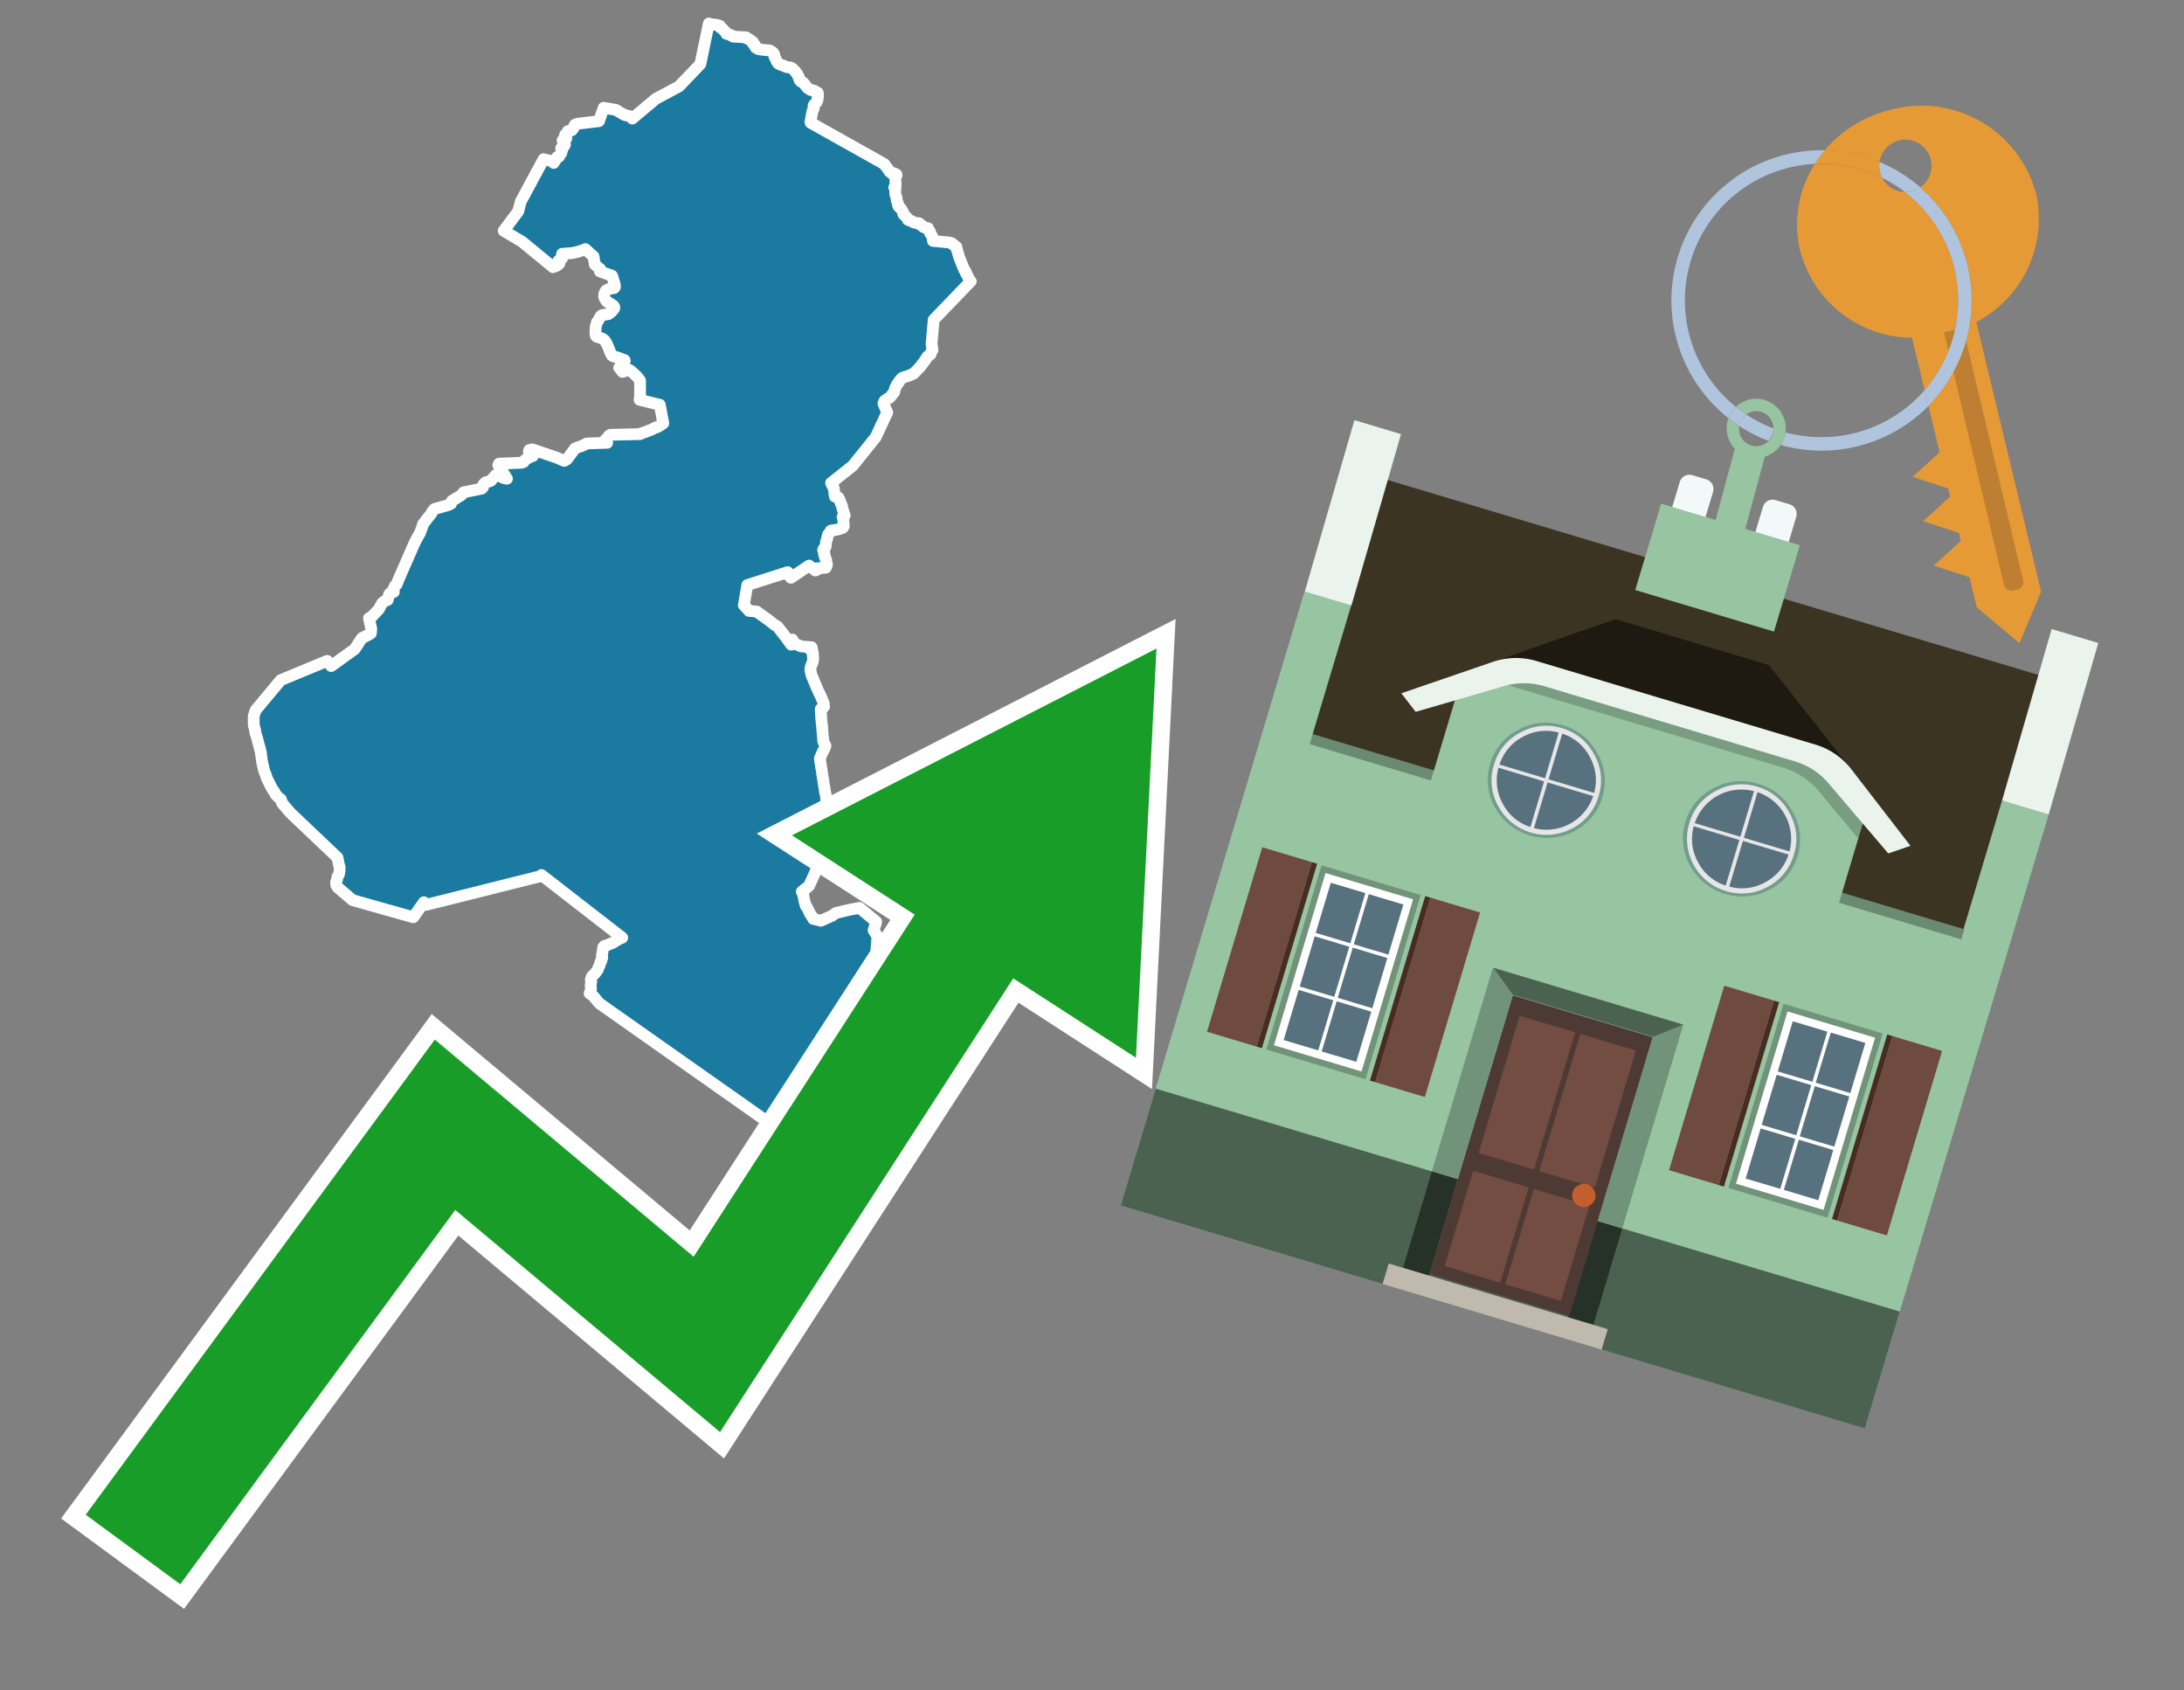 <svg id="Text" xmlns="http://www.w3.org/2000/svg" width="93.05" height="72" viewBox="0 0 93.05 72"><rect x="0" y="0" width="93.05" height="72" fill="#808080" stroke="none"/><polygon points="28.11,17.24 27.25,17.03 27.27,16.86 27.27,16.21 27.14,16.04 26.96,15.87 26.88,15.8 26.8,15.75 26.52,15.84 26.42,15.71 26.38,15.66 26.49,15.52 26.53,15.47 26.57,15.43 26.61,15.4 26.62,15.37 26.61,15.34 26.45,15.28 26.35,15.24 26.11,15.17 26.07,15.14 26.03,15.06 26.01,15.03 26,15 25.91,14.77 25.83,14.6 25.81,14.57 25.79,14.54 25.77,14.51 25.73,14.47 25.69,14.44 25.63,14.41 25.52,14.37 25.42,14.34 25.39,14.31 25.38,14.27 25.37,14.24 25.37,14.14 25.37,14.08 25.37,14.05 25.38,14 25.38,13.94 25.38,13.91 25.39,13.88 25.4,13.85 25.41,13.82 25.42,13.77 25.43,13.74 25.44,13.71 25.49,13.65 25.53,13.58 25.54,13.55 25.57,13.51 25.58,13.48 25.61,13.45 25.66,13.42 25.92,13.38 25.96,13.35 26,13.32 26.04,13.29 26.07,13.26 26.09,13.23 26.12,13.2 26.15,13.16 26.17,13.13 26.17,13.1 26.17,13.07 26.15,13.04 26.12,13.01 26.06,12.97 25.97,12.91 25.91,12.88 25.86,12.85 25.83,12.82 25.81,12.78 25.79,12.75 25.77,12.71 25.74,12.64 25.74,12.61 25.74,12.58 25.75,12.53 25.75,12.5 25.77,12.46 25.79,12.42 25.81,12.39 25.84,12.36 25.9,12.33 25.98,12.3 26.16,12.27 26.19,12.24 26.2,12.21 26.2,12.17 26.19,12.14 26.19,12.1 26.18,12.07 26.16,12.02 26.12,11.88 26.11,11.85 26.1,11.82 26.09,11.78 26.07,11.74 25.56,11.56 25.57,11.46 25.52,11.42 25.34,11.26 25.29,10.93 24.94,10.61 24.86,10.65 24.72,10.69 24.64,10.72 24.5,10.75 24.37,10.78 23.95,10.81 23.94,10.85 23.94,10.88 23.95,11 23.87,11.06 23.79,11.11 23.82,11.15 23.84,11.2 23.83,11.23 23.76,11.29 23.72,11.32 23.64,11.35 23.56,11.38 22.25,10.3 21.46,9.83 22.08,9 22.19,8.58 23.16,6.78 23.26,6.81 23.42,6.84 23.52,6.87 23.55,6.9 23.59,6.94 23.71,6.75 23.73,6.7 23.82,6.67 23.83,6.64 23.84,6.61 23.91,6.53 23.92,6.49 23.93,6.46 23.94,6.43 23.95,6.4 23.94,6.37 23.92,6.34 23.91,6.31 23.94,6.28 23.99,6.25 24.04,6.22 24.06,6.19 24.07,6.15 24.06,6.12 24.01,6.09 24,6.05 23.99,6.02 23.97,5.98 24.01,5.95 24.11,5.92 24.13,5.89 24.08,5.86 24.06,5.83 24.06,5.8 24.07,5.77 24.08,5.74 24.12,5.71 24.14,5.68 24.17,5.65 24.18,5.62 24.19,5.59 24.36,5.55 24.4,5.5 24.44,5.45 24.44,5.42 24.45,5.39 24.48,5.34 24.5,5.31 24.62,5.27 25.52,5.16 25.53,5.13 25.54,5.09 25.6,4.94 25.63,4.84 25.68,4.71 25.7,4.65 25.72,4.59 26.24,4.68 26.59,4.89 26.91,4.97 26.94,5.05 27.94,4.21 28.93,3.68 29.84,2.73 30.2,1 30.28,1.03 30.55,1.06 30.67,1.1 30.67,1.13 30.68,1.17 30.77,1.21 30.8,1.24 30.81,1.27 30.86,1.31 30.89,1.34 30.92,1.37 30.93,1.41 30.95,1.44 31.09,1.47 31.12,1.5 31.22,1.53 31.23,1.56 31.79,1.59 31.8,1.63 31.9,1.66 31.93,1.69 31.99,1.72 32.01,1.76 32.08,1.79 32.1,1.82 32.09,1.85 32.1,1.88 32.16,1.91 32.16,1.94 32.17,1.97 32.18,2 32.2,2.03 32.28,2.06 32.3,2.09 32.49,2.12 32.8,2.15 32.84,2.18 32.9,2.21 32.93,2.24 32.96,2.27 32.97,2.3 32.99,2.33 32.99,2.36 32.99,2.39 33,2.42 33.01,2.45 33.03,2.48 33.05,2.51 33.08,2.58 33.09,2.61 33.12,2.64 33.14,2.67 33.15,2.7 33.26,2.76 33.37,2.79 33.43,2.82 33.49,2.85 33.69,2.88 33.74,2.91 33.79,2.94 33.81,2.97 33.84,3 33.87,3.03 33.9,3.06 33.91,3.09 33.93,3.12 33.97,3.15 33.98,3.18 33.99,3.21 34,3.24 34.03,3.27 34.04,3.3 34.05,3.33 34.05,3.36 34.07,3.39 34.07,3.42 34.11,3.45 34.13,3.48 34.21,3.51 34.23,3.54 34.27,3.57 34.29,3.6 34.31,3.63 34.37,3.71 34.4,3.74 34.44,3.77 34.5,3.8 34.53,3.83 34.68,3.86 34.74,3.89 34.77,3.92 34.84,3.95 34.85,3.98 34.85,4.01 34.85,4.04 34.84,4.07 34.83,4.1 34.85,4.13 34.84,4.17 34.83,4.26 34.82,4.29 34.81,4.32 34.79,4.35 34.77,4.38 34.72,4.42 34.69,4.45 34.67,4.48 34.66,4.51 34.66,4.54 34.67,4.62 34.61,4.75 34.6,4.78 34.6,4.81 34.53,5.19 34.54,5.23 37.68,6.99 37.71,7.05 37.79,7.14 37.9,7.31 37.95,7.34 38.01,7.4 38.06,7.37 38.19,7.43 38.2,7.46 38.17,7.52 38.15,7.55 38.14,7.58 38.15,7.66 38.15,7.69 38.15,7.75 38.16,7.8 38.16,7.84 38.16,7.88 38.16,7.92 38.12,7.95 38.1,7.98 38.13,8.04 38.14,8.07 38.15,8.11 38.14,8.16 38.14,8.21 38.14,8.24 38.15,8.27 38.16,8.32 38.17,8.35 38.19,8.4 38.2,8.43 38.2,8.49 38.2,8.52 38.21,8.55 38.23,8.61 38.25,8.64 38.26,8.67 38.25,8.7 38.26,8.73 38.28,8.79 38.33,8.83 38.36,8.86 38.38,8.89 38.41,8.92 38.47,9.03 38.48,9.07 38.48,9.1 38.5,9.13 38.52,9.16 38.56,9.19 38.61,9.24 38.64,9.27 38.66,9.3 38.67,9.33 38.68,9.36 38.75,9.39 38.85,9.42 38.89,9.45 38.94,9.48 39.16,9.51 39.18,9.54 39.2,9.57 39.28,9.6 39.31,9.63 39.33,9.66 39.38,9.69 39.54,9.72 39.55,9.75 39.56,9.79 39.62,9.86 39.62,9.89 39.62,9.92 39.64,9.95 39.66,9.98 39.68,10.01 39.7,10.04 39.71,10.07 39.73,10.11 39.74,10.14 39.74,10.19 39.74,10.23 39.75,10.26 40.44,10.33 40.55,10.36 40.6,10.4 40.61,10.43 40.68,10.46 40.71,10.49 40.75,10.52 40.75,10.56 40.87,10.97 41.08,11.49 41.11,11.52 41.15,11.59 41.15,11.63 41.18,11.66 41.19,11.69 41.3,11.91 41.32,11.95 41.36,11.98 39.78,13.62 39.69,14.65 39.7,14.73 39.72,14.81 39.73,14.91 39.7,14.94 39.68,14.97 39.65,15.09 39.5,15.2 39.44,15.31 39.26,15.55 39.24,15.58 39.22,15.61 38.94,15.9 38.89,15.93 38.81,15.96 38.76,15.99 38.47,16.08 38.42,16.11 38.4,16.14 38.37,16.17 38.31,16.24 38.29,16.28 38.28,16.31 38.24,16.34 38.22,16.37 38.2,16.4 38.19,16.43 38.18,16.46 38.16,16.49 38.14,16.52 38.13,16.56 38.12,16.59 38.11,16.64 38.11,16.67 38.1,16.7 38.08,16.73 38.05,16.76 38.02,16.79 38,16.82 37.95,16.89 37.91,16.92 37.89,16.95 37.82,16.98 37.69,17.07 37.67,17.1 37.67,17.13 37.65,17.16 37.64,17.19 37.8,17.57 37.31,18.62 36.33,19.84 35.41,20.57 35.45,20.66 35.47,20.7 35.52,20.78 35.53,20.84 35.53,20.87 35.54,20.92 35.55,21 35.55,21.03 35.57,21.15 35.72,21.19 35.74,21.23 35.76,21.26 35.77,21.29 35.8,21.38 35.82,21.42 35.84,21.48 35.87,21.54 35.88,21.57 35.88,21.6 35.89,21.65 35.99,21.96 35.95,21.99 35.9,22.02 35.91,22.05 35.92,22.09 35.93,22.12 35.93,22.17 35.93,22.22 35.94,22.26 35.95,22.41 35.91,22.48 35.77,22.53 35.67,22.56 35.4,22.6 35.38,22.63 35.35,22.68 35.31,22.74 35.28,22.77 35.27,22.81 35.26,22.84 35.25,22.87 35.24,22.95 35.23,22.98 35.21,23.02 35.2,23.05 35.19,23.08 35.19,23.14 35.19,23.17 35.18,23.22 35.18,23.27 35.16,23.3 35.14,23.33 35.1,23.37 35.08,23.4 35.07,23.43 35.08,23.46 35.11,23.49 35.12,23.52 35.12,23.55 35.12,23.59 35.11,23.62 35.13,23.65 35.14,23.68 35.14,23.71 35.15,23.74 35.16,23.77 35.18,23.8 35.2,23.85 35.2,23.89 35.2,23.92 35.21,23.95 35.21,23.99 35.23,24.02 35.23,24.06 35.21,24.12 35.2,24.15 35.18,24.18 34.79,24.21 34.83,24.24 34.81,24.27 34.74,24.3 34.47,24.09 33.7,24.61 33.67,24.58 33.64,24.55 33.62,24.52 33.59,24.47 33.57,24.41 33.56,24.37 31.84,24.92 31.69,25.78 31.79,25.88 31.82,25.91 31.88,25.98 31.91,26.02 32.25,26.05 32.28,26.08 32.42,26.18 32.67,26.36 32.74,26.41 32.83,26.48 32.89,26.53 32.93,26.56 33.01,26.62 33.06,26.65 33.13,26.69 33.26,26.86 33.41,27.05 33.58,27.28 33.71,27.46 33.76,27.24 33.8,27.32 33.86,27.42 34.04,27.49 34.12,27.53 34.58,27.57 34.59,27.61 34.53,27.68 34.61,27.71 34.62,27.78 34.63,27.81 34.64,27.87 34.63,27.9 34.63,27.94 34.64,28 34.65,28.04 34.64,28.08 34.64,28.12 34.63,28.18 34.62,28.21 34.61,28.25 34.58,28.3 34.57,28.34 34.54,28.42 34.53,28.46 34.53,28.51 34.53,28.56 34.55,28.62 34.55,28.66 34.57,28.73 34.58,28.76 34.59,28.79 34.6,28.82 34.64,28.91 34.69,29.03 34.71,29.07 34.73,29.13 34.75,29.18 34.78,29.23 34.79,29.27 34.81,29.32 34.83,29.36 34.87,29.45 34.89,29.49 34.91,29.54 34.95,29.62 34.99,29.7 35,29.73 35.02,29.78 35.04,29.82 35.06,29.87 35.07,29.91 35.09,29.94 35.1,29.97 35.09,30.03 35.1,30.07 35.11,30.1 35.08,30.13 35.02,30.17 34.97,30.2 34.97,30.27 34.98,30.41 34.99,30.61 35,30.7 35.01,30.82 35.02,30.91 35.03,30.98 35.03,31.04 35.03,31.07 35.04,31.11 35.05,31.31 35.07,31.45 35.07,31.51 35.07,31.56 35.1,31.63 35.15,31.72 35.17,31.77 35.16,31.81 35.12,31.9 35.04,32.05 34.97,32.21 34.94,32.28 34.93,32.31 34.98,32.63 34.98,32.66 34.99,32.71 35,32.75 35.02,32.87 35.03,32.98 35.05,33.08 35.05,33.11 35.07,33.21 35.08,33.26 35.08,33.31 35.09,33.35 35.1,33.4 35.1,33.43 35.12,33.51 35.13,33.58 35.15,33.74 35.17,33.8 35.19,33.92 35.2,34.02 35.21,34.08 35.21,34.13 35.22,34.17 35.23,34.24 35.24,34.28 35.27,34.34 35.28,34.38 35.3,34.41 35.32,34.45 35.33,34.49 35.35,34.52 35.36,34.55 35.37,34.59 35.37,34.65 35.38,34.69 35.3,34.72 35.26,34.75 35.26,34.78 35.18,34.81 35.15,34.84 34.99,34.87 34.93,34.9 34.84,34.93 34.82,34.96 34.8,34.99 34.73,35.02 34.73,35.05 34.72,35.08 34.7,35.12 34.68,35.17 34.67,35.2 34.66,35.24 34.65,35.27 34.63,35.3 34.61,35.33 34.61,35.37 34.58,35.4 34.57,35.47 34.55,35.51 34.53,35.54 34.52,35.57 34.5,35.6 34.49,35.63 34.47,35.66 34.49,35.7 34.53,35.75 34.55,35.78 34.56,35.81 34.58,35.84 34.59,35.87 34.59,35.91 34.58,35.94 34.58,35.99 34.59,36.06 34.59,36.1 34.59,36.13 34.6,36.17 35.09,36.2 35.12,36.23 35.14,36.26 35.11,36.33 35.09,36.36 35.04,36.44 35.02,36.49 34.99,36.56 34.97,36.6 34.96,36.63 34.94,36.68 34.9,36.77 34.88,36.8 34.85,36.87 34.84,36.9 34.78,37.04 34.72,37.18 34.58,37.49 34.52,37.62 34.47,37.73 34.35,37.83 34.31,37.86 34.27,37.89 34.23,37.92 34.2,37.95 34.16,37.98 34.2,38.02 34.21,38.05 34.22,38.09 34.23,38.12 34.23,38.17 34.24,38.21 34.25,38.26 34.26,38.31 34.27,38.38 34.3,38.47 34.33,38.58 34.37,38.63 34.41,38.71 34.45,38.78 34.47,38.82 34.48,38.85 34.51,38.92 34.55,38.96 34.59,39.04 34.63,39.1 34.65,39.14 34.79,39.17 34.97,39.22 35.46,39 35.61,38.89 36.19,38.75 36.62,38.67 37.33,39.26 37.31,39.35 37.28,39.43 37.25,39.53 37.22,39.62 37.28,39.72 37.3,39.75 37.32,39.79 37.35,39.83 37.37,39.87 37.38,39.9 37.38,39.97 37.37,40.03 37.37,40.1 37.35,40.32 37.35,40.39 37.34,40.44 37.34,40.47 37.35,40.51 37.36,40.54 37.37,40.58 37.38,40.62 37.39,40.65 37.4,40.68 37.41,40.71 37.41,40.82 37.41,40.87 37.41,40.92 37.41,41.01 37.41,41.07 37.41,41.16 37.41,41.2 37.41,41.26 37.41,41.33 37.4,41.37 37.4,41.42 37.41,41.48 37.42,41.55 37.42,41.62 37.43,41.7 37.44,41.84 37.45,41.89 37.46,41.98 37.47,42.07 37.48,42.25 37.49,42.35 37.49,42.39 37.5,42.46 37.5,42.51 37.51,42.56 37.52,42.6 37.52,42.65 37.52,42.71 37.5,42.77 37.49,42.82 37.47,42.85 37.46,42.88 37.43,42.91 37.42,42.96 37.43,42.99 37.46,43.02 37.44,43.05 37.44,43.08 37.45,43.11 37.45,43.15 37.45,43.19 37.53,43.22 37.55,43.27 37.54,43.3 37.56,43.33 37.53,43.36 37.53,43.41 37.54,43.44 37.57,43.48 37.59,43.52 37.6,43.55 37.59,43.58 37.55,43.61 37.49,43.64 37.5,43.67 37.51,43.7 37.49,43.73 37.48,43.76 37.47,43.79 37.54,43.83 37.56,43.86 37.53,43.89 37.47,43.92 37.46,43.95 37.47,44 37.46,44.03 37.41,44.06 37.4,44.1 37.4,44.13 37.37,44.17 37.33,44.2 37.32,44.24 37.3,44.28 37.26,44.33 37.24,44.36 37.23,44.39 37.22,44.44 37.21,44.48 37.2,44.51 37.21,44.54 37.2,44.58 37.2,44.62 37.2,44.65 37.12,44.68 37.1,44.71 37.11,44.75 37.12,44.79 37.02,44.82 37.04,44.86 37.05,44.9 37.07,44.93 37.05,44.96 37.08,45.01 37.08,45.04 37.07,45.07 37.09,45.12 37.09,45.15 37.07,45.18 37.08,45.21 37.09,45.24 37.12,45.27 37.13,45.3 37.13,45.34 37.1,45.37 37.1,45.41 37.1,45.46 37.11,45.49 37.13,45.52 37.14,45.57 37.17,45.61 37.18,45.65 37.14,45.68 37.16,45.71 37.17,45.74 37.18,45.77 37.2,45.8 37.23,45.83 37.18,45.86 37.2,45.89 37.2,45.92 37.21,45.95 37.22,45.98 37.21,46.01 37.21,46.04 37.25,46.08 37.29,46.11 37.28,46.14 37.3,46.17 37.29,46.2 37.28,46.23 37.29,46.26 37.31,46.29 37.35,46.34 37.38,46.37 37.38,46.41 37.38,46.45 37.37,46.48 37.4,46.51 37.42,46.54 37.42,46.57 37.43,46.62 37.44,46.65 37.51,46.68 37.52,46.71 37.52,46.74 37.51,46.77 37.51,46.8 37.56,46.83 37.53,46.86 37.52,46.89 37.53,46.92 37.53,46.95 37.57,46.98 37.58,47.01 37.58,47.04 37.59,47.07 37.54,47.11 37.56,47.15 37.57,47.19 37.56,47.22 37.57,47.25 37.59,47.28 37.6,47.31 37.58,47.34 37.58,47.37 37.6,47.4 37.6,47.43 37.62,47.48 37.62,47.52 37.61,47.55 37.61,47.58 37.6,47.61 37.63,47.64 37.64,47.67 37.67,47.7 37.67,47.74 37.64,47.77 37.66,47.8 37.66,47.84 37.66,47.87 37.68,47.93 37.68,47.97 37.67,48 37.66,48.04 37.66,48.08 37.67,48.12 37.67,48.16 37.7,48.2 37.7,48.25 37.71,48.28 37.71,48.31 37.73,48.34 37.7,48.37 37.72,48.4 37.72,48.43 37.7,48.46 37.72,48.49 37.73,48.52 37.71,48.55 37.71,48.58 37.67,48.61 37.67,48.64 37.66,48.68 37.66,48.72 37.65,48.75 37.63,48.79 37.62,48.82 37.64,48.85 37.63,48.88 37.63,48.91 37.62,48.94 37.64,48.97 37.62,49 37.62,49.03 37.62,49.06 37.6,49.09 37.61,49.12 37.62,49.16 37.62,49.19 37.63,49.22 37.64,49.25 37.64,49.28 37.63,49.31 37.65,49.34 37.63,49.37 37.62,49.4 37.63,49.43 37.66,49.46 37.67,49.49 37.69,49.52 37.67,49.55 37.68,49.58 37.72,49.61 37.73,49.64 37.76,49.67 37.76,49.7 37.77,49.73 37.8,49.76 37.82,49.79 37.82,49.82 37.84,49.86 37.86,49.96 37.88,50.02 37.91,50.09 37.85,50.13 37.77,50.17 37.66,50.22 37.64,50.3 37.64,50.35 37.61,50.38 37.58,50.41 37.53,50.44 37.45,50.49 36.93,50.52 36.9,50.64 36.88,50.69 36.86,50.73 36.66,50.9 36.59,50.94 36.55,50.97 36.52,51 36.26,50.84 36.19,50.8 35.98,50.61 35.97,50.57 35.96,50.27 35.72,49.99 35.72,49.93 35.71,49.9 25.54,42.74 25.27,42.42 25.12,42.31 25.16,42.22 25.18,42.1 25.17,42.04 25.17,41.94 25.19,41.81 25.18,41.76 25.17,41.73 25.22,41.59 25.36,41.45 25.47,41.3 25.49,41.23 25.54,41.13 25.57,41.04 25.58,40.98 25.61,40.95 25.66,40.78 25.64,40.75 25.7,40.35 25.75,40.29 25.86,40.26 25.96,40.22 26.02,40.19 26.11,40.16 26.25,40.07 26.37,40 26.51,39.94 23.07,37.27 23.07,37.31 18.16,38.54 18.06,38.43 17.61,39.07 15.02,38.34 14.38,37.79 14.33,37.7 14.32,37.67 14.32,37.58 14.33,37.54 14.36,37.46 14.37,37.4 14.38,37.34 14.44,37.24 14.45,37.21 14.47,37.07 14.47,36.96 14.47,36.93 14.44,36.84 14.38,36.53 12.37,34.62 12.02,34.21 11.97,34.05 11.89,33.99 11.86,33.96 11.76,33.86 11.74,33.83 11.68,33.71 11.65,33.68 11.63,33.65 11.61,33.61 11.57,33.55 11.37,33.15 11.34,33.05 11.3,32.94 11.28,32.9 11.25,32.81 11.2,32.6 11.18,32.5 11.17,32.47 11.12,32.12 11.12,32.09 11.1,31.98 11.08,31.93 11.07,31.87 11.06,31.84 10.94,31.39 10.93,31.36 10.89,31.24 10.87,31.17 10.88,31.14 10.81,30.88 10.81,30.76 10.81,30.54 10.81,30.5 10.83,30.44 10.86,30.34 10.9,30.24 11.96,28.97 13.94,28.15 14.11,28.37 15.11,27.65 15.42,27.18 15.62,27.08 15.8,26.98 15.82,26.79 15.72,26.33 15.82,26.29 16.15,25.94 16.19,25.85 16.29,25.68 16.38,25.61 16.52,25.55 16.55,25.42 16.58,25.31 16.64,25.25 16.78,25.21 16.76,25.1 16.83,24.95 16.9,24.89 16.96,24.73 17.13,24.34 17.67,23.11 17.78,22.9 17.89,22.71 17.99,22.44 18.01,22.37 18.02,22.33 18.33,21.93 18.36,21.9 18.4,21.83 18.41,21.8 18.43,21.77 18.47,21.73 18.51,21.68 19.11,21.51 19.22,21.45 19.25,21.34 19.64,21.1 19.68,21.07 19.75,20.97 20.53,20.81 20.58,20.75 20.6,20.63 20.63,20.6 20.7,20.54 20.83,20.51 20.91,20.48 20.94,20.45 20.96,20.42 21.04,20.33 21.07,20.3 21.09,20.27 21.12,20.24 21.16,20.21 21.45,20.36 21.6,20.39 21.23,19.81 21.25,19.78 21.26,19.75 22.22,19.71 22.31,19.68 22.37,19.59 22.59,19.46 22.71,19.42 22.68,19.39 22.65,19.36 22.61,19.33 22.58,19.3 22.56,19.27 22.53,19.24 22.54,19.2 22.55,19.17 22.68,19.14 23.71,19.49 24.04,19.63 24.16,19.56 24.18,19.53 24.5,19.1 24.57,19.07 24.72,19.02 24.8,18.99 24.89,18.95 24.94,18.92 24.99,18.89 25.87,18.86 25.84,18.82 25.8,18.78 25.79,18.74 25.81,18.71 25.87,18.68 25.88,18.65 25.93,18.58 25.95,18.55 26,18.52 27.28,18.49 27.31,18.46 27.41,18.43 27.55,18.38 27.65,18.34 27.73,18.31 27.8,18.28 27.85,18.25 27.91,18.22 28.01,18.19 28.05,18.16 28.12,18.13 28.17,18.09 28.26,18.03 " fill="#1b7aa0" stroke="#fff" stroke-linejoin="round" stroke-width="0.5"/><polygon points="49.272 27.624 33.741 35.58 38.97 38.959 29.553 53.529 18.525 44.281 3.652 64.518 7.681 67.479 19.396 51.538 30.678 60.999 43.169 41.673 48.398 45.053 49.272 27.624" fill="none" stroke="#fff" stroke-miterlimit="10" stroke-width="1.5"/><polygon points="49.272 27.624 33.741 35.58 38.97 38.959 29.553 53.529 18.525 44.281 3.652 64.518 7.681 67.479 19.396 51.538 30.678 60.999 43.169 41.673 48.398 45.053 49.272 27.624" fill="#179d28"/><path d="M80.19,7.577a1.16,1.16,0,0,1-.094-.251,1.114,1.114,0,0,1-.018-.429A6.367,6.367,0,0,0,77.743,6.4a5.269,5.269,0,0,0-.423.577c.1,0,.192-.007.288-.007A5.794,5.794,0,0,1,80.19,7.577Z" fill="#e69a35"/><path d="M77.608,6.4A6.394,6.394,0,0,0,73.64,17.81a1.26,1.26,0,0,1,.317-.48A5.821,5.821,0,0,1,77.32,6.981a5.269,5.269,0,0,1,.423-.577Z" fill="#b0c4de"/><path d="M84.2,13.72a4.962,4.962,0,0,0,2.545-5.48,5.047,5.047,0,0,0-6.179-3.566A5.322,5.322,0,0,0,77.743,6.4a6.367,6.367,0,0,1,2.335.493,1.114,1.114,0,1,1,1.736,1.084,6.392,6.392,0,0,1,.347,9.3l.479,1.985-.438.4-.716.648.92.3.6.2.082.341-.438.4-.716.648.92.3.605.2.082.341-.438.4-.716.649.92.3.605.2.307,1.274,1.821,1.534.921-2.2Z" fill="#e69a35"/><path d="M81.154,8.179a1.115,1.115,0,0,1-.964-.6,5.794,5.794,0,0,0-2.582-.6c-.1,0-.192,0-.288.007a4.783,4.783,0,0,0-.625,3.685,4.962,4.962,0,0,0,4.765,3.715L82,16.617a5.82,5.82,0,0,0-.846-8.438Z" fill="#e69a35"/><path d="M74.1,18.142a6.386,6.386,0,0,0,1.232.63.73.73,0,0,0,.224-.527h0a5.783,5.783,0,0,1-1.159-.593A.733.733,0,0,0,74.1,18.142Z" fill="#b0c4de"/><path d="M74.4,17.652q-.228-.152-.44-.322a1.26,1.26,0,0,0-.317.48c.148.117.3.228.46.332A.733.733,0,0,1,74.4,17.652Z" fill="#b0c4de"/><path d="M74.824,16.984a1.257,1.257,0,0,0-.867.346c.141.114.288.222.44.322a.731.731,0,0,1,1.159.593h0a.732.732,0,1,1-1.463,0,.7.7,0,0,1,.007-.1c-.158-.1-.312-.215-.46-.332a1.258,1.258,0,0,0,.273,1.3l-.979,3.635,1.275.341.98-3.639a1.266,1.266,0,0,0,.681-.5,1.249,1.249,0,0,0,.2-.538,1.328,1.328,0,0,0,.012-.168A1.262,1.262,0,0,0,74.824,16.984Z" fill="#97c4a1"/><path d="M85.974,25.1l-.226.053a.3.3,0,0,1-.362-.223l-2.56-10.777.81-.193L86.2,24.736A.3.3,0,0,1,85.974,25.1Z" fill="#bf7f32"/><path d="M80.1,7.326a1.16,1.16,0,0,0,.094.251,5.833,5.833,0,0,1,.964.6,1.137,1.137,0,0,0,.287-.031,1.108,1.108,0,0,0,.373-.167A6.371,6.371,0,0,0,80.078,6.9,1.114,1.114,0,0,0,80.1,7.326Z" fill="#b0c4de"/><path d="M77.608,18.618a5.836,5.836,0,0,1-1.534-.2,1.24,1.24,0,0,1-.2.537,6.4,6.4,0,0,0,6.291-1.666L82,16.617A5.807,5.807,0,0,1,77.608,18.618Z" fill="#b0c4de"/><path d="M81.814,7.981a1.108,1.108,0,0,1-.373.167,1.137,1.137,0,0,1-.287.031A5.82,5.82,0,0,1,82,16.617l.161.667a6.392,6.392,0,0,0-.347-9.3Z" fill="#b0c4de"/><polygon points="83.79 39.753 55.78 31.364 58.988 20.404 86.964 28.783 83.79 39.753 83.79 39.753" fill="#3c3422" fill-rule="evenodd"/><polygon points="81.705 53.32 87.284 34.692 85.297 34.097 83.656 39.575 55.926 31.269 57.567 25.791 55.579 25.196 47.746 51.348 79.451 60.844 81.705 53.32" fill="#97c4a1" fill-rule="evenodd"/><rect x="69.522" y="21.148" width="0.444" height="28.983" transform="translate(15.592 92.226) rotate(-73.326)" opacity="0.3"/><polygon points="87.284 34.692 85.297 34.097 87.411 26.793 89.398 27.388 87.284 34.692 87.284 34.692" fill="#eaf3ec" fill-rule="evenodd"/><polygon points="57.578 25.794 55.591 25.199 57.705 17.896 59.692 18.491 57.578 25.794 57.578 25.794" fill="#eaf3ec" fill-rule="evenodd"/><polygon points="79.451 60.844 80.943 55.865 49.238 46.369 47.747 51.348 79.451 60.844 79.451 60.844" fill="#4c6251" fill-rule="evenodd"/><path d="M71.566,20.528l-.522,1.743,1.418.425.523-1.744a.432.432,0,0,0-.289-.536l-.593-.177A.431.431,0,0,0,71.566,20.528Z" fill="#f3f9f8" fill-rule="evenodd"/><path d="M75.111,21.589l-.522,1.743,1.418.425.522-1.743a.43.43,0,0,0-.289-.536l-.593-.178A.43.43,0,0,0,75.111,21.589Z" fill="#f3f9f8" fill-rule="evenodd"/><polygon points="75.368 28.329 68.829 26.37 63.807 28.121 78.733 32.591 75.368 28.329" fill="#1e1a11"/><polygon points="78.248 32.422 64.442 28.287 62.236 28.998 60.064 36.247 77.453 41.455 79.651 34.116 78.248 32.422" fill="#97c4a1"/><path d="M77.74,32.516S65.088,28.725,65,28.7l-.938.43,11.892,3.562a3.175,3.175,0,0,1,1.532,1l1.685,2.02.327-1.09Z" fill-rule="evenodd" opacity="0.2"/><path d="M77.35,31.716,65.458,28.154a3.041,3.041,0,0,0-1.854.037l-3.9,1.339.611.79,3.626-1.054a3.045,3.045,0,0,1,1.855-.037l10.673,3.2A3.028,3.028,0,0,1,78,33.477l2.45,2.874.945-.325-2.518-3.26A3.036,3.036,0,0,0,77.35,31.716Z" fill="#eaf3ec"/><polygon points="76.683 23.223 70.773 21.453 69.671 25.132 75.581 26.902 76.683 23.223 76.683 23.223" fill="#97c4a1" fill-rule="evenodd"/><g id="Symbol_9_0_Layer2_0_MEMBER_8_MEMBER_21_MEMBER_0_FILL" data-name="Symbol 9 0 Layer2 0 MEMBER 8 MEMBER 21 MEMBER 0 FILL"><path d="M66.584,30.892a2.39,2.39,0,0,0-1.891.189,2.317,2.317,0,0,0-1.2,1.448A2.345,2.345,0,0,0,63.7,34.4a2.528,2.528,0,0,0,3.367,1.008,2.339,2.339,0,0,0,1.2-1.447,2.313,2.313,0,0,0-.208-1.87A2.394,2.394,0,0,0,66.584,30.892Z" fill="#729d8c"/></g><g id="Symbol_9_0_Layer2_0_MEMBER_8_MEMBER_21_MEMBER_1_FILL" data-name="Symbol 9 0 Layer2 0 MEMBER 8 MEMBER 21 MEMBER 1 FILL"><path d="M66.547,31.016a2.241,2.241,0,0,0-1.769.185,2.213,2.213,0,0,0-1.127,1.376,2.239,2.239,0,0,0,.185,1.768,2.341,2.341,0,0,0,3.145.942,2.234,2.234,0,0,0,1.126-1.376,2.207,2.207,0,0,0-.185-1.768A2.237,2.237,0,0,0,66.547,31.016Z" fill="#e6e6e6"/></g><g id="Symbol_9_0_Layer2_0_MEMBER_8_MEMBER_21_MEMBER_2_MEMBER_0_FILL" data-name="Symbol 9 0 Layer2 0 MEMBER 8 MEMBER 21 MEMBER 2 MEMBER 0 FILL"><path d="M65.787,33.284,63.843,32.7a2.036,2.036,0,0,0,.186,1.539,2.015,2.015,0,0,0,1.175.986Z" fill="#58717f"/></g><g id="Symbol_9_0_Layer2_0_MEMBER_8_MEMBER_21_MEMBER_2_MEMBER_1_FILL" data-name="Symbol 9 0 Layer2 0 MEMBER 8 MEMBER 21 MEMBER 2 MEMBER 1 FILL"><path d="M65.827,33.148l.582-1.944a2.01,2.01,0,0,0-1.523.178,2.037,2.037,0,0,0-1,1.183Z" fill="#58717f"/></g><g id="Symbol_9_0_Layer2_0_MEMBER_8_MEMBER_21_MEMBER_2_MEMBER_2_FILL" data-name="Symbol 9 0 Layer2 0 MEMBER 8 MEMBER 21 MEMBER 2 MEMBER 2 FILL"><path d="M67.878,33.91l-1.943-.582-.582,1.944a2.1,2.1,0,0,0,2.525-1.362Z" fill="#58717f"/></g><g id="Symbol_9_0_Layer2_0_MEMBER_8_MEMBER_21_MEMBER_2_MEMBER_3_FILL" data-name="Symbol 9 0 Layer2 0 MEMBER 8 MEMBER 21 MEMBER 2 MEMBER 3 FILL"><path d="M66.558,31.249l-.582,1.943,1.943.582a2.031,2.031,0,0,0-.186-1.539A2.009,2.009,0,0,0,66.558,31.249Z" fill="#58717f"/></g><g id="Symbol_9_0_Layer2_0_MEMBER_8_MEMBER_21_MEMBER_0_FILL-2" data-name="Symbol 9 0 Layer2 0 MEMBER 8 MEMBER 21 MEMBER 0 FILL"><path d="M74.9,33.384a2.4,2.4,0,0,0-1.891.189,2.316,2.316,0,0,0-1.2,1.448,2.341,2.341,0,0,0,.209,1.87A2.527,2.527,0,0,0,75.387,37.9a2.345,2.345,0,0,0,1.2-1.447,2.314,2.314,0,0,0-.209-1.87A2.389,2.389,0,0,0,74.9,33.384Z" fill="#729d8c"/></g><g id="Symbol_9_0_Layer2_0_MEMBER_8_MEMBER_21_MEMBER_1_FILL-2" data-name="Symbol 9 0 Layer2 0 MEMBER 8 MEMBER 21 MEMBER 1 FILL"><path d="M74.867,33.508a2.239,2.239,0,0,0-1.768.185,2.21,2.21,0,0,0-1.127,1.376,2.316,2.316,0,0,0,1.564,2.883,2.261,2.261,0,0,0,1.765-.173A2.237,2.237,0,0,0,76.428,36.4a2.209,2.209,0,0,0-.185-1.769A2.239,2.239,0,0,0,74.867,33.508Z" fill="#e6e6e6"/></g><g id="Symbol_9_0_Layer2_0_MEMBER_8_MEMBER_21_MEMBER_2_MEMBER_0_FILL-2" data-name="Symbol 9 0 Layer2 0 MEMBER 8 MEMBER 21 MEMBER 2 MEMBER 0 FILL"><path d="M74.107,35.776l-1.943-.582a2.031,2.031,0,0,0,.186,1.539,2.009,2.009,0,0,0,1.175.986Z" fill="#58717f"/></g><g id="Symbol_9_0_Layer2_0_MEMBER_8_MEMBER_21_MEMBER_2_MEMBER_1_FILL-2" data-name="Symbol 9 0 Layer2 0 MEMBER 8 MEMBER 21 MEMBER 2 MEMBER 1 FILL"><path d="M74.148,35.64,74.73,33.7a2.1,2.1,0,0,0-2.525,1.362Z" fill="#58717f"/></g><g id="Symbol_9_0_Layer2_0_MEMBER_8_MEMBER_21_MEMBER_2_MEMBER_2_FILL-2" data-name="Symbol 9 0 Layer2 0 MEMBER 8 MEMBER 21 MEMBER 2 MEMBER 2 FILL"><path d="M76.2,36.4l-1.943-.582-.582,1.944a2.015,2.015,0,0,0,1.523-.178A2.036,2.036,0,0,0,76.2,36.4Z" fill="#58717f"/></g><g id="Symbol_9_0_Layer2_0_MEMBER_8_MEMBER_21_MEMBER_2_MEMBER_3_FILL-2" data-name="Symbol 9 0 Layer2 0 MEMBER 8 MEMBER 21 MEMBER 2 MEMBER 3 FILL"><path d="M74.879,33.741,74.3,35.684l1.943.582a2.1,2.1,0,0,0-1.361-2.525Z" fill="#58717f"/></g><polygon points="51.426 43.946 53.542 44.58 55.896 36.723 53.78 36.089 51.426 43.946 51.426 43.946" fill="#6e4a3f" fill-rule="evenodd"/><polygon points="53.542 44.58 53.764 44.647 56.117 36.789 55.896 36.723 53.542 44.58 53.542 44.58" fill="#482b22" fill-rule="evenodd"/><polygon points="60.706 46.726 58.59 46.092 60.943 38.235 63.059 38.868 60.706 46.726 60.706 46.726" fill="#6e4a3f" fill-rule="evenodd"/><polygon points="58.59 46.092 58.368 46.026 60.722 38.168 60.943 38.235 58.59 46.092 58.59 46.092" fill="#482b22" fill-rule="evenodd"/><rect x="53.146" y="39.209" width="8.19" height="4.408" transform="translate(1.145 84.365) rotate(-73.326)" fill="#719379"/><polygon points="60.205 38.304 56.474 37.187 54.277 44.522 58.008 45.639 60.205 38.304 60.205 38.304" fill="#fff" fill-rule="evenodd"/><path d="M59.792,38.527l-.64,2.136-1.474-.442.639-2.135,1.475.441Zm-1.621-.485-.64,2.136-1.474-.442L56.7,37.6l1.474.442Zm-2.158,1.84,1.475.441-.64,2.136-1.474-.441.639-2.136Zm-.683,2.282,1.474.441-.639,2.136L54.69,44.3l.64-2.135Zm.981,2.621.639-2.136,1.475.442-.64,2.135-1.474-.441Zm2.158-1.84L56.994,42.5l.64-2.136,1.474.442-.639,2.136Z" fill="#58717f" fill-rule="evenodd"/><polygon points="80.39 52.621 78.274 51.988 80.628 44.13 82.743 44.764 80.39 52.621 80.39 52.621" fill="#6e4a3f" fill-rule="evenodd"/><polygon points="78.274 51.988 78.053 51.921 80.406 44.064 80.628 44.13 78.274 51.988 78.274 51.988" fill="#482b22" fill-rule="evenodd"/><polygon points="71.111 49.842 73.227 50.476 75.58 42.619 73.464 41.985 71.111 49.842 71.111 49.842" fill="#6e4a3f" fill-rule="evenodd"/><polygon points="73.227 50.476 73.448 50.542 75.802 42.685 75.58 42.619 73.227 50.476 73.227 50.476" fill="#482b22" fill-rule="evenodd"/><rect x="72.83" y="45.105" width="8.19" height="4.408" transform="translate(9.534 107.426) rotate(-73.326)" fill="#719379"/><polygon points="76.159 43.083 79.889 44.2 77.692 51.535 73.962 50.418 76.159 43.083 76.159 43.083" fill="#fff" fill-rule="evenodd"/><path d="M76.381,43.5l1.475.442-.64,2.135-1.475-.441.64-2.136ZM78,43.981l1.474.442-.64,2.136-1.474-.442L78,43.981Zm.791,2.724-.64,2.135L76.679,48.4l.64-2.136,1.474.442Zm-.684,2.282-.639,2.135L76,50.68l.64-2.135,1.474.442Zm-2.26,1.65L74.375,50.2l.639-2.135,1.475.441-.64,2.136Zm-.791-2.724.64-2.135,1.474.441-.639,2.136-1.475-.442Z" fill="#58717f" fill-rule="evenodd"/><polygon points="67.888 56.431 69.118 52.323 68.019 51.994 66.789 56.102 67.888 56.431 67.888 56.431" fill="#263128" fill-rule="evenodd"/><polygon points="60.877 54.331 62.108 50.223 61.007 49.894 59.776 54.002 60.877 54.331 60.877 54.331" fill="#263128" fill-rule="evenodd"/><g id="Symbol_9_0_Layer2_0_MEMBER_8_MEMBER_12_MEMBER_0_FILL" data-name="Symbol 9 0 Layer2 0 MEMBER 8 MEMBER 12 MEMBER 0 FILL"><path d="M70.418,44.178l-5.965-1.786L60.9,54.27l5.964,1.786Z" fill="#4e3a34"/></g><g id="Symbol_9_0_Layer2_0_MEMBER_8_MEMBER_12_MEMBER_1_MEMBER_0_FILL" data-name="Symbol 9 0 Layer2 0 MEMBER 8 MEMBER 12 MEMBER 1 MEMBER 0 FILL"><path d="M65.358,49.815l1.75-5.843-2.363-.708L63,49.107Z" fill="#744d42"/></g><g id="Symbol_9_0_Layer2_0_MEMBER_8_MEMBER_12_MEMBER_1_MEMBER_1_FILL" data-name="Symbol 9 0 Layer2 0 MEMBER 8 MEMBER 12 MEMBER 1 MEMBER 1 FILL"><path d="M67.331,44.039l-1.75,5.842,2.364.708,1.75-5.842Z" fill="#744d42"/></g><g id="Symbol_9_0_Layer2_0_MEMBER_8_MEMBER_12_MEMBER_2_MEMBER_0_FILL" data-name="Symbol 9 0 Layer2 0 MEMBER 8 MEMBER 12 MEMBER 2 MEMBER 0 FILL"><path d="M63.915,54.633l1.215-4.058-2.363-.707-1.215,4.057Z" fill="#744d42"/></g><g id="Symbol_9_0_Layer2_0_MEMBER_8_MEMBER_12_MEMBER_2_MEMBER_1_FILL" data-name="Symbol 9 0 Layer2 0 MEMBER 8 MEMBER 12 MEMBER 2 MEMBER 1 FILL"><path d="M66.5,55.407l1.215-4.057-2.363-.708L64.138,54.7Z" fill="#744d42"/></g><g id="Symbol_9_0_Layer2_0_MEMBER_8_MEMBER_13_FILL" data-name="Symbol 9 0 Layer2 0 MEMBER 8 MEMBER 13 FILL"><path d="M67.959,51.058a.439.439,0,0,0-.045-.367.487.487,0,0,0-.669-.2.445.445,0,0,0-.239.282.457.457,0,0,0,.041.378.481.481,0,0,0,.293.242.459.459,0,0,0,.377-.042A.453.453,0,0,0,67.959,51.058Z" fill="#c35e2d"/></g><g id="Symbol_9_0_Layer2_0_MEMBER_8_MEMBER_14_FILL" data-name="Symbol 9 0 Layer2 0 MEMBER 8 MEMBER 14 FILL"><path d="M64.557,42.047l-.951-.833-2.6,8.68,1.1.329Z" fill="#719379"/></g><g id="Symbol_9_0_Layer2_0_MEMBER_8_MEMBER_15_FILL" data-name="Symbol 9 0 Layer2 0 MEMBER 8 MEMBER 15 FILL"><path d="M71.718,43.643l-1.2.19L68.072,52.01l1.046.313Z" fill="#719379"/></g><g id="Symbol_9_0_Layer2_0_MEMBER_8_MEMBER_16_FILL" data-name="Symbol 9 0 Layer2 0 MEMBER 8 MEMBER 16 FILL"><path d="M63.627,41.22l.836,1.156,5.961,1.786,1.294-.519Z" fill="#4c6251"/></g><polygon points="58.905 54.69 59.166 53.819 68.498 56.614 68.237 57.485 58.905 54.69 58.905 54.69" fill="#c0b9ad" fill-rule="evenodd"/></svg>